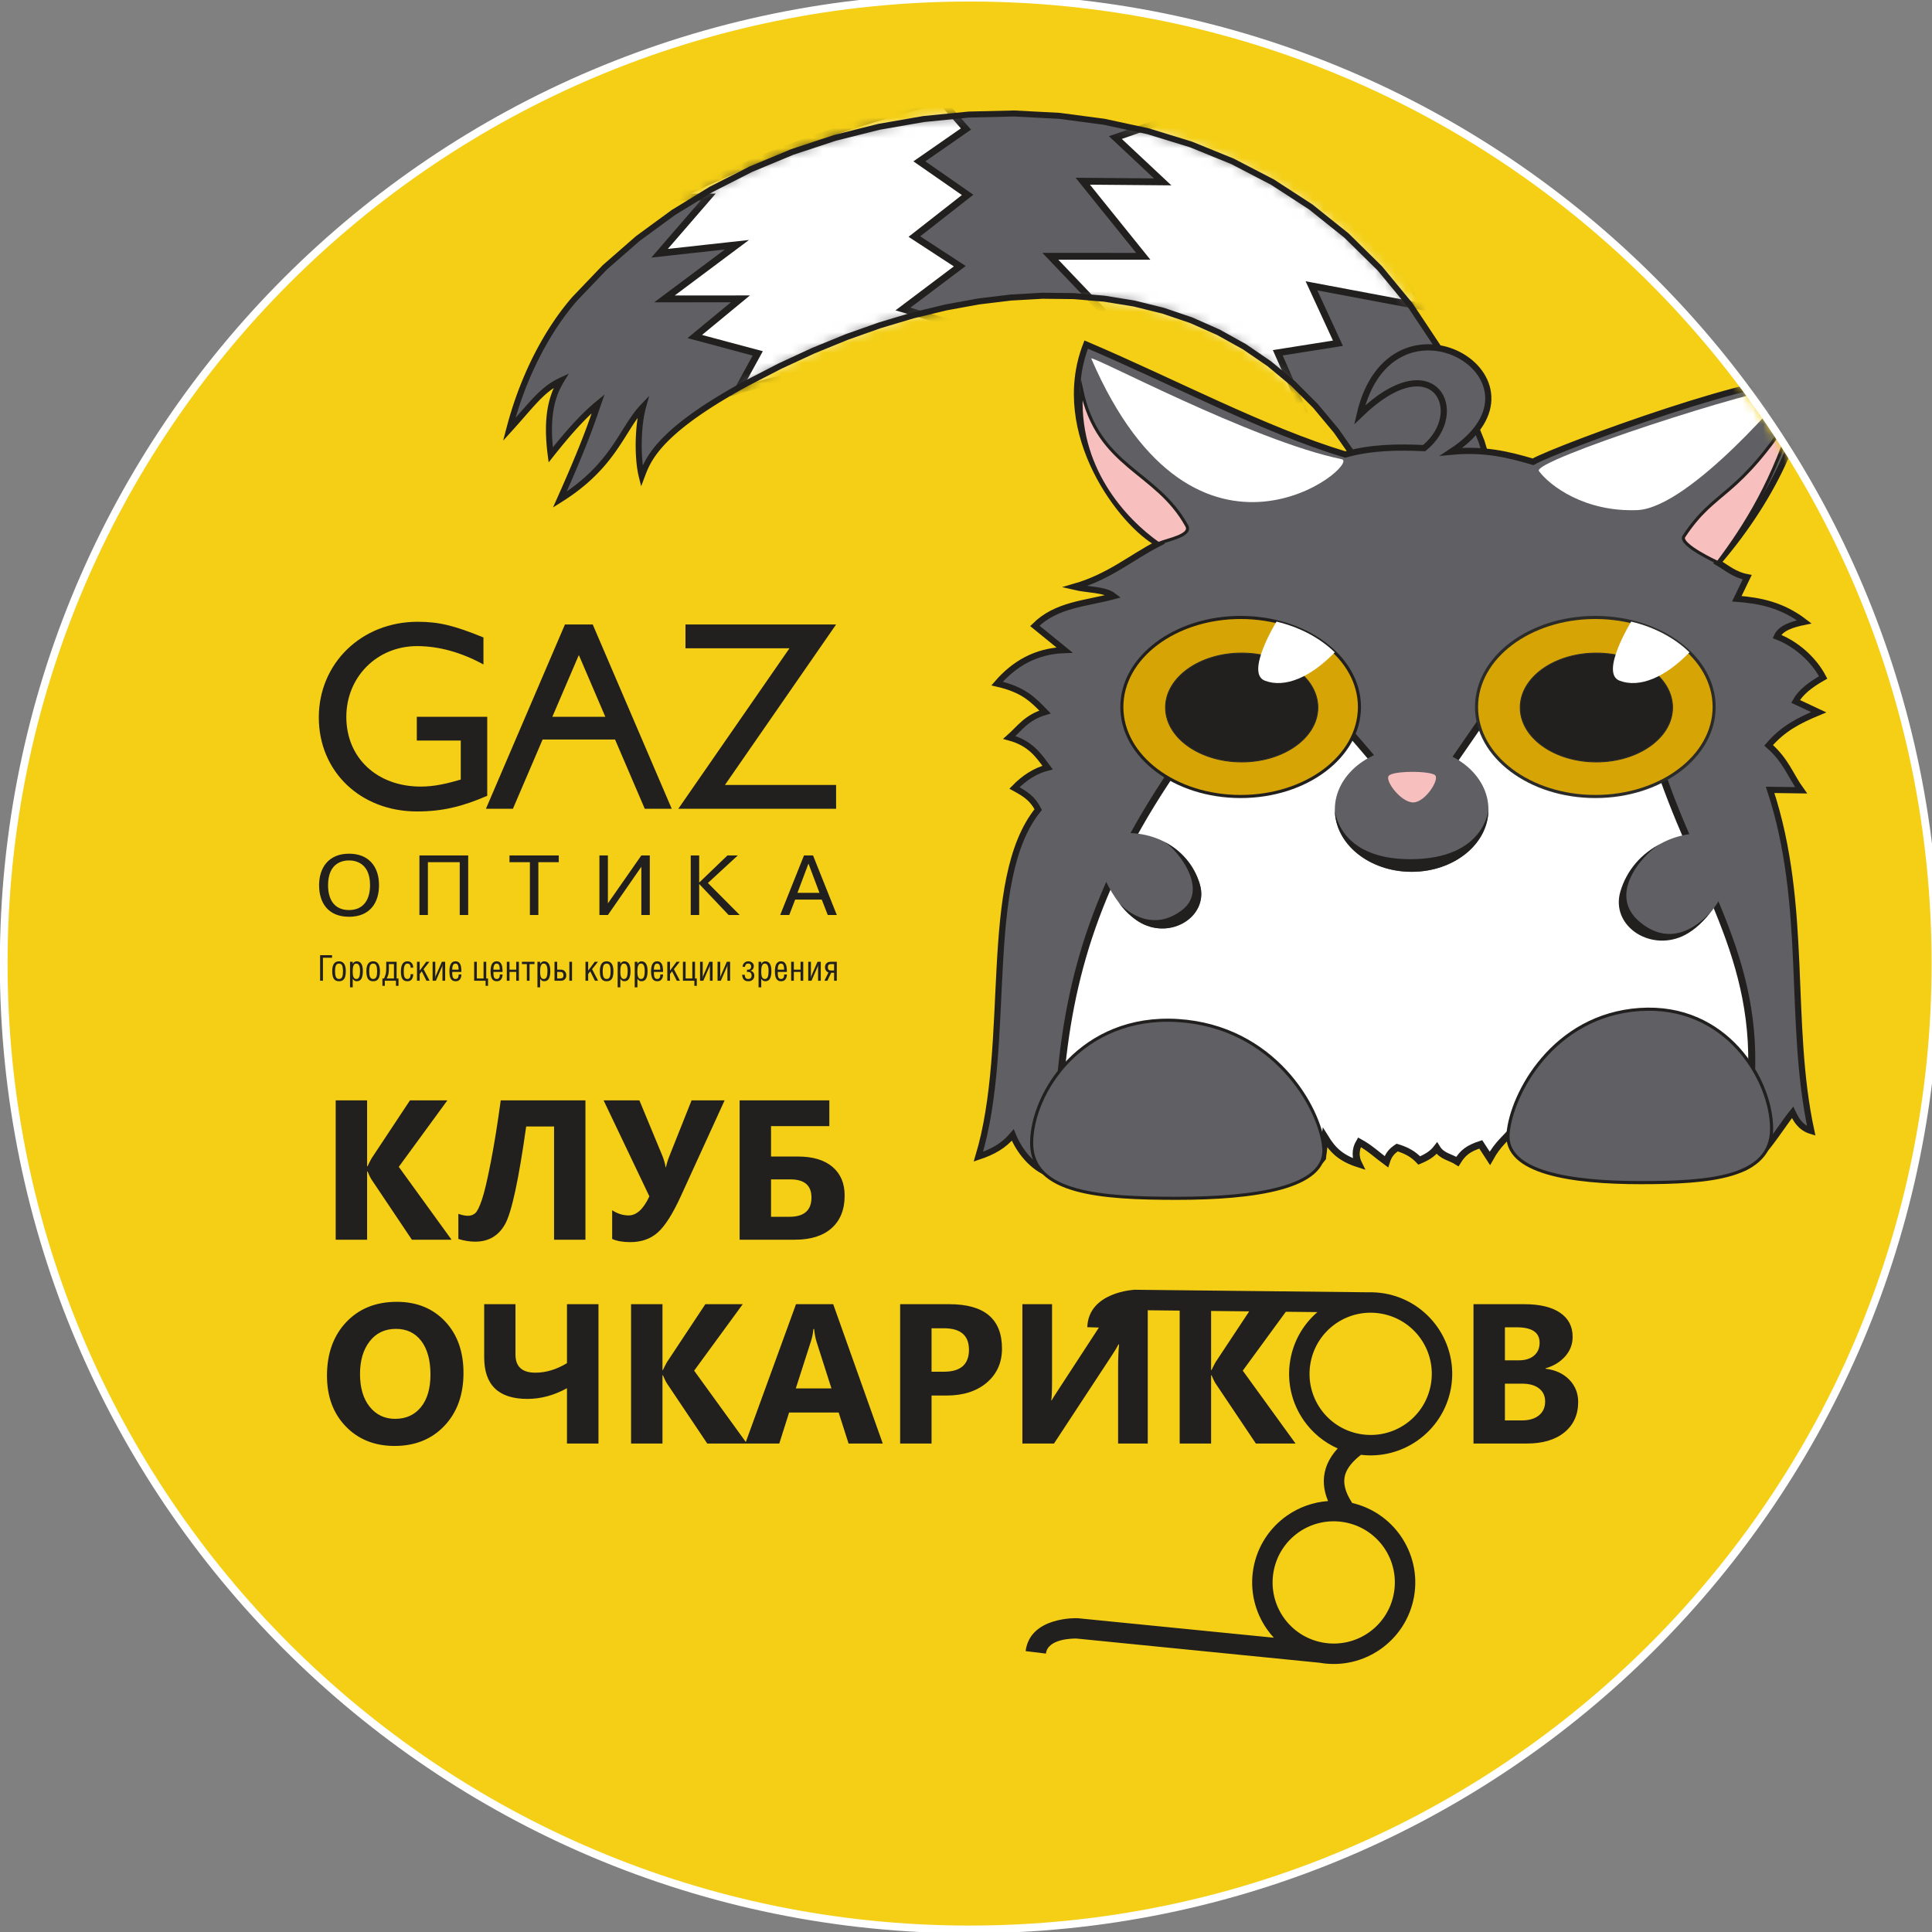 <?xml version="1.0" encoding="UTF-8"?> <svg xmlns="http://www.w3.org/2000/svg" width="189" height="189" viewBox="0 0 189 189" fill="none"><rect x="0" y="0" width="189" height="189" fill="#808080" stroke="none"/><g clip-path="url(#clip0_256_100)"><path d="M94.85 188.748C147.035 188.748 189.339 146.444 189.339 94.26C189.339 42.075 147.035 -0.228 94.85 -0.228C42.666 -0.228 0.362 42.075 0.362 94.26C0.362 146.444 42.666 188.748 94.85 188.748Z" fill="#F68CB4"></path><path fill-rule="evenodd" clip-rule="evenodd" d="M94.85 -0.228C147.035 -0.228 189.339 42.075 189.339 94.26C189.339 146.445 147.035 188.748 94.85 188.748C42.666 188.748 0.362 146.445 0.362 94.26C0.362 42.075 42.666 -0.228 94.85 -0.228Z" fill="#F4CF16"></path><mask id="mask0_256_100" style="mask-type:luminance" maskUnits="userSpaceOnUse" x="0" y="-1" width="190" height="190"><path d="M94.85 -0.228C147.035 -0.228 189.339 42.075 189.339 94.26C189.339 146.445 147.035 188.748 94.85 188.748C42.666 188.748 0.362 146.445 0.362 94.26C0.362 42.075 42.666 -0.228 94.85 -0.228Z" fill="white"></path></mask><g mask="url(#mask0_256_100)"><path fill-rule="evenodd" clip-rule="evenodd" d="M144.007 98.389C168.788 4.552 86.014 -4.99 56.225 29.231C55.37 30.213 51.79 34.396 49.811 42.017C52.077 39.519 53.024 38.083 54.892 37.224C53.871 38.894 53.429 41.071 53.875 44.501C56 41.813 57.351 40.445 58.515 39.491C57.984 41.004 57.352 43.087 54.764 48.874C60.126 45.529 60.824 41.956 62.912 39.779C62.388 41.654 62.336 44.797 62.78 46.578C63.377 44.993 64.334 42.221 73.067 37.481C107.552 18.762 145.604 27.791 141.407 94.242L144.007 98.389Z" fill="#5F5F64"></path><mask id="mask1_256_100" style="mask-type:luminance" maskUnits="userSpaceOnUse" x="49" y="11" width="100" height="88"><path d="M144.007 98.389C168.788 4.552 86.014 -4.99 56.225 29.231C55.37 30.213 51.79 34.396 49.811 42.017C52.077 39.519 53.024 38.083 54.892 37.224C53.871 38.894 53.429 41.071 53.875 44.501C56 41.813 57.351 40.445 58.515 39.491C57.984 41.004 57.352 43.087 54.764 48.874C60.126 45.529 60.824 41.956 62.912 39.779C62.388 41.654 62.336 44.797 62.78 46.578C63.377 44.993 64.334 42.221 73.067 37.481C107.552 18.762 145.604 27.791 141.407 94.242L144.007 98.389Z" fill="white"></path></mask><g mask="url(#mask1_256_100)"><path fill-rule="evenodd" clip-rule="evenodd" d="M66.098 19.282C74.243 15.268 82.935 12.083 92.039 9.813L94.495 12.619L89.939 15.784L94.659 19.065L89.451 23.142L93.891 26.041L88.33 30.23L94.463 32.044L91.247 34.834C84.563 35.298 78.167 36.432 72.123 38.226L74.126 34.571L67.966 32.921L72.434 29.235L65 29.241L72.09 23.942L64.524 24.774L69.281 19.273L66.098 19.282Z" fill="white" stroke="#22201E" stroke-width="0.667" stroke-miterlimit="22.926"></path><path fill-rule="evenodd" clip-rule="evenodd" d="M139.466 30.063C133.608 21.624 138.365 17.672 114.399 11.613L109.113 13.46L113.74 17.793L105.924 17.727L111.841 25.073L102.752 25.071L109.524 32.179C107.815 31.772 106.477 33.716 102.959 34.85C113.489 38.804 115.775 41.024 124.9 48.254C127.162 47.582 126.654 47.336 126.654 47.336L122.098 42.6L127.646 40.515L124.999 34.511L130.885 33.578L128.297 27.962L139.466 30.063Z" fill="white" stroke="#22201E" stroke-width="0.667" stroke-miterlimit="22.926"></path></g><mask id="mask2_256_100" style="mask-type:luminance" maskUnits="userSpaceOnUse" x="0" y="-1" width="190" height="190"><path d="M94.85 -0.228C147.035 -0.228 189.339 42.075 189.339 94.26C189.339 146.445 147.035 188.748 94.85 188.748C42.666 188.748 0.362 146.445 0.362 94.26C0.362 42.075 42.666 -0.228 94.85 -0.228Z" fill="white"></path></mask><g mask="url(#mask2_256_100)"><path d="M56.447 29.425L56.003 29.038L58.965 25.939L62.208 23.107L65.704 20.549L69.422 18.271L73.334 16.282L77.409 14.589L81.618 13.197L85.932 12.116L90.322 11.352L94.758 10.913L99.211 10.806L103.651 11.039L108.051 11.619L112.379 12.554L116.606 13.853L120.704 15.521L124.641 17.567L128.388 19.999L131.916 22.823L135.194 26.048L138.193 29.68L140.882 33.726L143.232 38.192L145.213 43.086L146.796 48.415L147.952 54.184L148.652 60.402L148.867 67.074L148.567 74.209L147.724 81.815L146.309 89.897L144.292 98.464L143.722 98.314L145.732 89.778L147.141 81.731L147.979 74.164L148.277 67.071L148.064 60.443L147.37 54.274L146.224 48.556L144.657 43.28L142.697 38.44L140.375 34.026L137.719 30.03L134.76 26.446L131.525 23.264L128.043 20.477L124.344 18.077L120.456 16.056L116.408 14.408L112.23 13.125L107.95 12.2L103.598 11.626L99.203 11.396L94.794 11.501L90.401 11.937L86.054 12.693L81.782 13.764L77.614 15.141L73.581 16.818L69.71 18.786L66.032 21.039L62.576 23.568L59.372 26.366L56.447 29.425ZM49.592 41.819L50.029 42.215L49.525 41.943L49.717 41.233L49.917 40.544L50.125 39.874L50.34 39.225L50.562 38.595L50.789 37.986L51.021 37.397L51.257 36.827L51.495 36.278L51.736 35.748L51.978 35.238L52.222 34.748L52.465 34.278L52.707 33.828L52.948 33.397L53.186 32.985L53.42 32.593L53.651 32.221L53.877 31.868L54.097 31.535L54.31 31.221L54.517 30.926L54.715 30.651L54.905 30.395L55.084 30.158L55.254 29.941L55.411 29.742L55.557 29.563L55.69 29.403L55.809 29.262L55.914 29.14L56.003 29.038L56.447 29.425L56.36 29.525L56.258 29.644L56.142 29.782L56.013 29.937L55.871 30.112L55.717 30.305L55.552 30.517L55.376 30.749L55.191 30.998L54.998 31.268L54.796 31.556L54.587 31.863L54.371 32.189L54.15 32.535L53.924 32.9L53.694 33.284L53.46 33.688L53.224 34.11L52.986 34.553L52.748 35.015L52.509 35.496L52.271 35.997L52.034 36.517L51.799 37.057L51.567 37.617L51.339 38.197L51.116 38.796L50.898 39.415L50.687 40.054L50.482 40.713L50.284 41.392L50.096 42.091L49.592 41.819ZM50.029 42.215L49.224 43.102L49.525 41.943L50.029 42.215ZM55.143 37.378L54.641 37.07L55.015 37.492L54.85 37.571L54.69 37.652L54.534 37.738L54.383 37.827L54.235 37.919L54.09 38.015L53.947 38.115L53.807 38.218L53.669 38.327L53.531 38.439L53.395 38.556L53.259 38.678L53.124 38.804L52.988 38.934L52.85 39.07L52.712 39.211L52.573 39.357L52.431 39.508L52.287 39.665L52.141 39.827L51.991 39.994L51.838 40.167L51.681 40.345L51.52 40.53L51.354 40.719L51.183 40.915L51.007 41.117L50.824 41.325L50.636 41.538L50.441 41.757L50.238 41.983L50.029 42.215L49.592 41.819L49.8 41.59L50.001 41.365L50.194 41.147L50.382 40.934L50.563 40.728L50.739 40.527L50.91 40.332L51.076 40.141L51.238 39.957L51.396 39.777L51.551 39.602L51.703 39.432L51.852 39.267L51.999 39.107L52.145 38.952L52.289 38.801L52.432 38.655L52.576 38.513L52.718 38.375L52.863 38.242L53.007 38.112L53.153 37.987L53.301 37.867L53.45 37.75L53.603 37.636L53.758 37.528L53.916 37.423L54.078 37.322L54.244 37.225L54.414 37.132L54.589 37.042L54.769 36.956L55.143 37.378ZM54.769 36.956L55.649 36.551L55.143 37.378L54.769 36.956ZM53.644 44.318L54.106 44.684L53.583 44.539L53.543 44.217L53.508 43.903L53.479 43.594L53.455 43.294L53.435 42.999L53.422 42.711L53.412 42.429L53.408 42.154V41.885L53.413 41.621L53.423 41.364L53.437 41.111L53.457 40.865L53.481 40.624L53.509 40.388L53.542 40.157L53.579 39.932L53.621 39.711L53.668 39.495L53.718 39.284L53.773 39.077L53.832 38.875L53.895 38.677L53.962 38.483L54.033 38.293L54.109 38.107L54.188 37.925L54.271 37.748L54.358 37.573L54.449 37.402L54.543 37.235L54.641 37.07L55.143 37.378L55.053 37.529L54.967 37.684L54.883 37.843L54.803 38.003L54.726 38.168L54.652 38.336L54.583 38.507L54.517 38.683L54.454 38.863L54.396 39.047L54.341 39.235L54.29 39.428L54.243 39.625L54.199 39.828L54.16 40.035L54.125 40.247L54.093 40.465L54.067 40.688L54.044 40.917L54.025 41.151L54.012 41.392L54.002 41.638L53.997 41.891V42.15L54.001 42.415L54.01 42.686L54.024 42.965L54.043 43.251L54.066 43.543L54.095 43.842L54.129 44.149L54.167 44.463L53.644 44.318ZM54.106 44.684L53.673 45.232L53.583 44.539L54.106 44.684ZM58.793 39.588L58.237 39.393L58.702 39.719L58.594 39.808L58.485 39.9L58.375 39.994L58.263 40.091L58.15 40.191L58.035 40.295L57.918 40.402L57.8 40.513L57.679 40.627L57.557 40.745L57.432 40.868L57.305 40.995L57.175 41.126L57.043 41.261L56.908 41.402L56.77 41.547L56.63 41.698L56.487 41.854L56.34 42.015L56.19 42.182L56.037 42.355L55.88 42.534L55.721 42.718L55.557 42.909L55.39 43.107L55.219 43.311L55.044 43.522L54.865 43.74L54.682 43.965L54.494 44.197L54.302 44.436L54.106 44.684L53.644 44.318L53.841 44.069L54.035 43.827L54.224 43.593L54.408 43.366L54.589 43.146L54.766 42.933L54.939 42.727L55.108 42.527L55.274 42.334L55.436 42.147L55.595 41.965L55.75 41.79L55.902 41.62L56.051 41.456L56.198 41.297L56.341 41.144L56.481 40.995L56.619 40.852L56.754 40.713L56.887 40.579L57.017 40.449L57.145 40.323L57.272 40.201L57.396 40.083L57.518 39.969L57.639 39.859L57.757 39.752L57.874 39.648L57.989 39.548L58.104 39.45L58.216 39.355L58.328 39.263L58.793 39.588ZM58.328 39.263L59.141 38.596L58.793 39.588L58.328 39.263ZM54.608 48.624L54.92 49.124L54.495 48.754L54.731 48.222L54.957 47.713L55.171 47.223L55.376 46.754L55.57 46.304L55.754 45.873L55.929 45.461L56.095 45.066L56.252 44.688L56.401 44.326L56.541 43.981L56.675 43.651L56.8 43.336L56.918 43.036L57.03 42.749L57.136 42.474L57.235 42.213L57.328 41.963L57.417 41.725L57.5 41.498L57.579 41.281L57.653 41.074L57.724 40.874L57.791 40.684L57.854 40.502L57.915 40.327L57.972 40.158L58.028 39.995L58.082 39.838L58.135 39.686L58.186 39.538L58.237 39.393L58.793 39.588L58.743 39.731L58.692 39.878L58.64 40.03L58.586 40.187L58.53 40.349L58.472 40.519L58.411 40.695L58.347 40.879L58.279 41.071L58.209 41.271L58.134 41.481L58.054 41.7L57.97 41.929L57.881 42.17L57.786 42.422L57.686 42.685L57.58 42.961L57.467 43.251L57.348 43.553L57.222 43.87L57.088 44.203L56.947 44.55L56.797 44.913L56.639 45.293L56.473 45.69L56.297 46.105L56.112 46.537L55.917 46.989L55.712 47.459L55.496 47.95L55.27 48.461L55.033 48.994L54.608 48.624ZM54.92 49.124L54.101 49.635L54.495 48.754L54.92 49.124ZM63.195 39.858L62.628 39.699L63.124 39.983L62.94 40.183L62.762 40.391L62.589 40.608L62.42 40.832L62.253 41.065L62.089 41.305L61.925 41.553L61.76 41.807L61.595 42.068L61.427 42.336L61.255 42.61L61.079 42.89L60.897 43.174L60.709 43.464L60.513 43.759L60.307 44.057L60.092 44.36L59.866 44.666L59.627 44.976L59.375 45.288L59.109 45.603L58.827 45.92L58.528 46.238L58.212 46.558L57.878 46.879L57.523 47.2L57.147 47.522L56.75 47.843L56.33 48.165L55.885 48.486L55.416 48.806L54.92 49.124L54.608 48.624L55.091 48.314L55.547 48.003L55.978 47.692L56.386 47.38L56.77 47.069L57.133 46.758L57.475 46.447L57.799 46.138L58.104 45.829L58.392 45.522L58.663 45.216L58.921 44.912L59.164 44.611L59.395 44.311L59.615 44.014L59.824 43.72L60.024 43.428L60.217 43.14L60.402 42.855L60.581 42.574L60.756 42.296L60.927 42.023L61.096 41.754L61.264 41.489L61.431 41.23L61.6 40.975L61.77 40.727L61.944 40.483L62.123 40.245L62.308 40.015L62.5 39.791L62.699 39.575L63.195 39.858ZM62.699 39.575L63.511 38.727L63.195 39.858L62.699 39.575ZM62.504 46.474L63.056 46.682L62.494 46.65L62.452 46.471L62.413 46.286L62.378 46.094L62.345 45.897L62.316 45.693L62.289 45.485L62.266 45.271L62.246 45.053L62.229 44.832L62.214 44.607L62.202 44.378L62.194 44.148L62.188 43.915L62.185 43.68V43.445L62.188 43.208L62.194 42.972L62.203 42.735L62.214 42.499L62.229 42.264L62.246 42.032L62.266 41.8L62.289 41.572L62.315 41.346L62.344 41.124L62.376 40.905L62.41 40.691L62.448 40.482L62.488 40.277L62.532 40.079L62.578 39.886L62.628 39.699L63.195 39.858L63.15 40.03L63.106 40.21L63.066 40.397L63.027 40.591L62.992 40.79L62.958 40.995L62.928 41.204L62.901 41.417L62.875 41.635L62.853 41.856L62.834 42.079L62.817 42.305L62.803 42.532L62.792 42.76L62.784 42.99L62.778 43.22L62.775 43.448V43.677L62.778 43.904L62.783 44.13L62.791 44.353L62.803 44.573L62.817 44.79L62.833 45.003L62.853 45.212L62.875 45.416L62.9 45.614L62.928 45.807L62.958 45.993L62.992 46.172L63.028 46.343L63.066 46.507L62.504 46.474ZM63.056 46.682L62.723 47.567L62.494 46.65L63.056 46.682ZM72.926 37.222L73.207 37.74L72.414 38.177L71.666 38.602L70.96 39.016L70.296 39.419L69.673 39.81L69.089 40.19L68.541 40.56L68.031 40.919L67.555 41.267L67.113 41.604L66.703 41.932L66.323 42.248L65.973 42.555L65.652 42.852L65.356 43.138L65.086 43.415L64.84 43.683L64.617 43.94L64.414 44.189L64.232 44.428L64.067 44.658L63.92 44.88L63.787 45.093L63.669 45.298L63.563 45.495L63.468 45.685L63.383 45.866L63.306 46.042L63.237 46.211L63.173 46.373L63.113 46.53L63.056 46.682L62.504 46.474L62.562 46.322L62.623 46.16L62.69 45.99L62.764 45.811L62.846 45.624L62.937 45.428L63.04 45.224L63.154 45.011L63.281 44.79L63.424 44.561L63.582 44.323L63.758 44.078L63.952 43.824L64.166 43.561L64.401 43.289L64.658 43.01L64.94 42.721L65.247 42.423L65.579 42.116L65.94 41.8L66.33 41.475L66.75 41.139L67.202 40.794L67.688 40.439L68.207 40.075L68.763 39.699L69.356 39.313L69.987 38.917L70.659 38.51L71.371 38.092L72.126 37.662L72.926 37.222ZM141.656 94.086L141.157 94.399L141.113 94.224L141.383 88.172L141.415 82.453L141.216 77.06L140.797 71.988L140.164 67.232L139.326 62.787L138.292 58.646L137.071 54.805L135.671 51.258L134.102 48L132.37 45.023L130.486 42.324L128.458 39.895L126.293 37.731L124 35.825L121.587 34.173L119.062 32.769L116.433 31.605L113.707 30.678L110.892 29.982L107.997 29.511L105.029 29.261L101.997 29.227L98.91 29.402L95.774 29.782L92.6 30.362L89.395 31.137L86.168 32.1L82.927 33.248L79.681 34.574L76.438 36.073L73.207 37.74L72.926 37.222L76.179 35.543L79.446 34.033L82.717 32.697L85.985 31.54L89.241 30.567L92.478 29.785L95.686 29.199L98.857 28.814L101.984 28.637L105.057 28.673L108.069 28.926L111.01 29.404L113.872 30.113L116.647 31.056L119.325 32.241L121.898 33.672L124.356 35.355L126.691 37.295L128.893 39.497L130.955 41.966L132.868 44.706L134.622 47.724L136.212 51.022L137.626 54.608L138.859 58.486L139.902 62.661L140.746 67.139L141.382 71.925L141.805 77.025L142.005 82.444L141.972 88.187L141.701 94.261L141.656 94.086ZM141.157 94.399L141.107 94.318L141.113 94.224L141.157 94.399ZM143.722 98.314L144.292 98.464L143.757 98.545L143.729 98.499L143.646 98.367L143.518 98.163L143.351 97.898L143.154 97.584L142.935 97.233L142.7 96.859L142.457 96.472L142.215 96.086L141.98 95.711L141.76 95.36L141.563 95.046L141.397 94.781L141.269 94.577L141.186 94.445L141.157 94.399L141.656 94.086L141.685 94.132L141.768 94.264L141.896 94.468L142.063 94.733L142.26 95.047L142.479 95.398L142.714 95.772L142.957 96.159L143.199 96.546L143.434 96.92L143.654 97.271L143.851 97.585L144.017 97.85L144.145 98.055L144.228 98.186L144.257 98.233L143.722 98.314ZM144.292 98.464L144.119 99.121L143.757 98.545L144.292 98.464Z" fill="#22201E"></path><path fill-rule="evenodd" clip-rule="evenodd" d="M106.256 33.707C102.88 42.396 109.839 51.334 113.312 53.173C110.572 54.585 108.539 56.411 105.094 57.407C106.381 57.712 108.082 57.642 108.954 58.32C106.129 59.072 103.351 59.136 101.234 61.226C102.202 62.014 103.171 62.803 104.139 63.592C101.316 63.689 99.2 64.948 97.54 66.871C100.141 67.466 101.04 68.434 102.23 69.652C100.404 70.191 99.715 71.29 98.743 72.142C100.819 72.71 101.586 73.878 102.479 75.089C101.285 75.39 100.186 76.106 99.241 77.082C100.348 77.683 101.019 78.14 101.565 79.198C95.962 86.075 99.076 101.999 95.713 113.151C97.145 112.673 98.183 112.092 99.076 111.034C99.67 112.515 100.929 114.202 102.728 114.853C109.078 118.187 126.179 117.537 129.375 113.275C129.458 112.611 129.541 111.947 129.624 111.283C130.385 112.514 131.146 113.289 132.903 113.856C132.609 113.265 132.543 112.487 132.986 111.74C134.051 112.324 134.743 113.013 135.622 113.649C135.85 112.926 136.172 112.598 136.68 112.259C137.628 112.546 138.265 112.916 138.839 113.524C139.693 113.165 140.174 112.826 140.561 112.321C141.056 113.13 141.903 113.192 142.574 113.628C143.107 112.767 143.619 112.352 144.857 111.947C145.154 112.404 145.452 112.86 145.749 113.317C146.569 111.834 147.327 111.367 148.115 110.392C148.173 117.391 168.631 115.066 170.176 114.376C172.03 114.031 174.092 110.364 175.364 108.815C175.693 109.527 176.136 110.323 177.19 110.641C174.894 100.015 176.914 88.643 173.164 77.27C174.174 77.284 175.185 77.298 176.195 77.312C175.136 75.845 174.742 74.42 173.019 72.912C174.444 71.252 176.015 70.463 177.917 69.675C177.163 69.322 176.409 68.969 175.655 68.616C176.139 67.731 177.08 66.991 178.353 66.271C177.405 64.459 175.648 62.958 173.829 62.267C174.203 61.415 175.386 61.063 176.506 60.834C174.348 59.188 172.19 58.745 169.907 58.572C170.246 57.87 170.585 57.168 170.924 56.466C169.707 56.238 168.979 55.586 168.05 55.034C173.978 48.144 176.835 40.756 176.247 37.477C174.213 35.81 152.34 43.814 149.974 45.177C147.477 44.433 145.146 43.897 141.984 44.191C152.829 37.092 136.085 27.24 133.009 40.58C140.28 33.519 143.655 40.332 139.318 43.838C136.745 43.714 134.13 43.755 131.598 44.461C123.69 42.08 114.703 37.292 106.256 33.707Z" fill="#5F5F64" stroke="#22201E" stroke-width="0.606" stroke-miterlimit="22.926"></path><path fill-rule="evenodd" clip-rule="evenodd" d="M127.384 114.8C128.259 114.357 128.944 113.85 129.375 113.275C129.458 112.611 129.541 111.947 129.624 111.283C130.385 112.514 131.146 113.289 132.903 113.856C132.609 113.265 132.543 112.487 132.986 111.74C134.051 112.324 134.743 113.013 135.622 113.649C135.85 112.926 136.172 112.598 136.68 112.259C137.628 112.546 138.265 112.916 138.839 113.524C139.693 113.165 140.174 112.826 140.561 112.321C141.056 113.13 141.903 113.192 142.574 113.628C143.107 112.767 143.619 112.352 144.857 111.947C145.154 112.404 145.452 112.86 145.749 113.317C146.569 111.833 147.327 111.367 148.115 110.392C148.132 112.416 149.857 113.66 152.336 114.389L171.258 106.475C172.31 93.526 165.807 86.138 161.961 73.852C156.703 72.136 151.446 70.42 146.188 68.705C144.584 71.029 142.979 73.354 141.374 75.678C139.526 75.761 137.679 75.843 135.832 75.925C134.193 74.293 132.865 72.433 131.226 70.801C126.079 71.908 120.621 73.243 115.474 74.35C107.311 85.999 104.544 95.573 103.686 106.309L127.384 114.8Z" fill="white" stroke="#22201E" stroke-width="0.687" stroke-miterlimit="22.926"></path><path fill-rule="evenodd" clip-rule="evenodd" d="M105.804 38.112C107.437 45.804 113.091 45.995 116.097 51.437C116.626 52.394 114.235 52.785 113.312 53.173C109.993 50.837 105.221 45.678 105.804 38.112Z" fill="#F7BFBE" stroke="#22201E" stroke-width="0.303" stroke-miterlimit="22.926"></path><path fill-rule="evenodd" clip-rule="evenodd" d="M106.757 35.083C106.537 34.572 122.507 43.136 131.247 44.919C133.28 45.334 117.016 58.85 106.757 35.083Z" fill="white"></path><path fill-rule="evenodd" clip-rule="evenodd" d="M150.546 46.082C149.797 45.069 172.039 37.875 175.045 37.843C175.252 37.841 165.322 49.693 160.175 49.901C155.028 50.108 151.6 47.509 150.546 46.082Z" fill="white"></path><path fill-rule="evenodd" clip-rule="evenodd" d="M164.729 52.473C164.202 53.273 168.05 55.034 168.05 55.034C170.72 51.493 173.634 46.884 175.616 40.022C169.902 48.96 167.855 47.733 164.729 52.473Z" fill="#F7BFBE" stroke="#22201E" stroke-width="0.303" stroke-miterlimit="22.926"></path><path d="M138.095 85.286C142.244 85.286 145.607 82.557 145.607 79.19C145.607 75.824 142.244 73.095 138.095 73.095C133.946 73.095 130.582 75.824 130.582 79.19C130.582 82.557 133.946 85.286 138.095 85.286Z" fill="#5F5F64"></path><path fill-rule="evenodd" clip-rule="evenodd" d="M135.832 75.925C135.525 76.479 137.102 78.52 138.26 78.499C139.417 78.478 140.832 76.29 140.397 75.843C139.963 75.394 136.139 75.372 135.832 75.925Z" fill="#F7BFBE"></path><path fill-rule="evenodd" clip-rule="evenodd" d="M121.367 60.403C127.786 60.403 132.989 64.324 132.989 69.16C132.989 73.997 127.786 77.918 121.367 77.918C114.949 77.918 109.745 73.997 109.745 69.16C109.745 64.324 114.949 60.403 121.367 60.403Z" fill="#D7A405"></path><path d="M133.139 69.16H132.839L132.824 68.72L132.78 68.285L132.708 67.857L132.608 67.435L132.481 67.021L132.328 66.615L132.149 66.216L131.945 65.826L131.717 65.446L131.465 65.075L131.19 64.715L130.893 64.366L130.574 64.028L130.234 63.702L129.875 63.389L129.495 63.09L129.097 62.803L128.681 62.532L128.247 62.275L127.797 62.034L127.331 61.809L126.851 61.601L126.355 61.409L125.846 61.236L125.323 61.081L124.789 60.944L124.243 60.827L123.687 60.731L123.12 60.655L122.544 60.599L121.959 60.566L121.367 60.555V60.251L121.971 60.263L122.567 60.297L123.154 60.353L123.732 60.431L124.3 60.529L124.857 60.649L125.403 60.788L125.936 60.946L126.456 61.124L126.963 61.319L127.455 61.533L127.933 61.763L128.394 62.01L128.838 62.273L129.266 62.552L129.675 62.846L130.065 63.155L130.436 63.477L130.786 63.813L131.116 64.162L131.423 64.523L131.708 64.897L131.969 65.281L132.206 65.677L132.419 66.082L132.605 66.498L132.765 66.922L132.897 67.355L133.002 67.796L133.078 68.245L133.124 68.7L133.139 69.16ZM121.367 78.07V77.766L121.959 77.755L122.544 77.722L123.12 77.667L123.687 77.59L124.243 77.493L124.789 77.377L125.323 77.241L125.846 77.085L126.355 76.912L126.851 76.721L127.331 76.512L127.797 76.287L128.247 76.046L128.681 75.789L129.097 75.518L129.495 75.231L129.875 74.932L130.234 74.618L130.574 74.293L130.893 73.955L131.19 73.605L131.465 73.246L131.717 72.875L131.945 72.494L132.149 72.105L132.328 71.706L132.481 71.3L132.608 70.885L132.708 70.464L132.78 70.035L132.824 69.601L132.839 69.16H133.139L133.124 69.621L133.078 70.076L133.002 70.524L132.897 70.966L132.765 71.399L132.605 71.823L132.419 72.238L132.206 72.644L131.969 73.04L131.708 73.424L131.423 73.797L131.116 74.158L130.786 74.508L130.436 74.844L130.065 75.166L129.675 75.475L129.266 75.769L128.838 76.047L128.394 76.311L127.933 76.558L127.455 76.789L126.963 77.002L126.456 77.198L125.936 77.375L125.403 77.533L124.857 77.672L124.3 77.791L123.732 77.89L123.154 77.968L122.567 78.024L121.971 78.059L121.367 78.07ZM109.595 69.16H109.896L109.911 69.601L109.955 70.035L110.026 70.464L110.126 70.885L110.253 71.3L110.407 71.706L110.586 72.105L110.789 72.494L111.018 72.875L111.269 73.246L111.545 73.605L111.842 73.955L112.161 74.293L112.5 74.618L112.86 74.932L113.239 75.231L113.637 75.518L114.053 75.789L114.487 76.046L114.937 76.287L115.403 76.512L115.884 76.721L116.379 76.912L116.889 77.085L117.411 77.241L117.945 77.377L118.491 77.493L119.048 77.59L119.614 77.667L120.19 77.722L120.775 77.755L121.367 77.766V78.07L120.764 78.059L120.168 78.024L119.58 77.968L119.002 77.89L118.434 77.791L117.877 77.672L117.332 77.533L116.798 77.375L116.278 77.198L115.771 77.002L115.279 76.789L114.802 76.558L114.34 76.311L113.896 76.047L113.469 75.769L113.059 75.475L112.669 75.166L112.299 74.844L111.948 74.508L111.619 74.158L111.312 73.797L111.027 73.424L110.765 73.04L110.528 72.644L110.316 72.238L110.129 71.823L109.969 71.399L109.837 70.966L109.732 70.524L109.657 70.076L109.611 69.621L109.595 69.16ZM121.367 60.251V60.555L120.775 60.566L120.19 60.599L119.614 60.655L119.048 60.731L118.491 60.827L117.945 60.944L117.411 61.081L116.889 61.236L116.379 61.409L115.884 61.601L115.403 61.809L114.937 62.034L114.487 62.275L114.053 62.532L113.637 62.803L113.239 63.09L112.86 63.389L112.5 63.702L112.161 64.028L111.842 64.366L111.545 64.715L111.269 65.075L111.018 65.446L110.789 65.826L110.586 66.216L110.407 66.615L110.253 67.021L110.126 67.435L110.026 67.857L109.955 68.285L109.911 68.72L109.896 69.16H109.595L109.611 68.7L109.657 68.245L109.732 67.796L109.837 67.355L109.969 66.922L110.129 66.498L110.316 66.082L110.528 65.677L110.765 65.281L111.027 64.897L111.312 64.523L111.619 64.162L111.948 63.813L112.299 63.477L112.669 63.155L113.059 62.846L113.469 62.552L113.896 62.273L114.34 62.01L114.802 61.763L115.279 61.533L115.771 61.319L116.278 61.124L116.798 60.946L117.332 60.788L117.877 60.649L118.434 60.529L119.002 60.431L119.58 60.353L120.168 60.297L120.764 60.263L121.367 60.251Z" fill="#22201E"></path><path d="M121.47 74.538C125.585 74.538 128.921 72.154 128.921 69.214C128.921 66.273 125.585 63.889 121.47 63.889C117.355 63.889 114.019 66.273 114.019 69.214C114.019 72.154 117.355 74.538 121.47 74.538Z" fill="#22201E" stroke="#2B2B2A" stroke-width="0.087" stroke-miterlimit="22.926"></path><path fill-rule="evenodd" clip-rule="evenodd" d="M124.875 60.809C124.866 60.825 121.785 65.841 123.733 66.587C125.683 67.334 128.2 66.273 130.573 63.816C129.141 62.417 127.161 61.354 124.875 60.809Z" fill="white"></path><path fill-rule="evenodd" clip-rule="evenodd" d="M156.066 60.403C162.484 60.403 167.688 64.324 167.688 69.16C167.688 73.997 162.484 77.918 156.066 77.918C149.647 77.918 144.444 73.997 144.444 69.16C144.444 64.324 149.647 60.403 156.066 60.403Z" fill="#D7A405"></path><path d="M167.838 69.16H167.538L167.522 68.72L167.479 68.285L167.407 67.857L167.307 67.435L167.18 67.021L167.027 66.615L166.847 66.216L166.644 65.826L166.415 65.446L166.164 65.075L165.889 64.715L165.591 64.366L165.272 64.028L164.933 63.702L164.573 63.389L164.194 63.09L163.796 62.803L163.38 62.532L162.946 62.275L162.496 62.034L162.03 61.809L161.549 61.601L161.054 61.409L160.544 61.236L160.022 61.081L159.488 60.944L158.942 60.827L158.385 60.731L157.819 60.655L157.243 60.599L156.658 60.566L156.066 60.555V60.251L156.669 60.263L157.266 60.297L157.853 60.353L158.431 60.431L158.999 60.529L159.556 60.649L160.101 60.788L160.635 60.946L161.155 61.124L161.662 61.319L162.154 61.533L162.631 61.763L163.093 62.01L163.537 62.273L163.964 62.552L164.374 62.846L164.764 63.155L165.134 63.477L165.485 63.813L165.814 64.162L166.121 64.523L166.406 64.897L166.668 65.281L166.905 65.677L167.117 66.082L167.304 66.498L167.464 66.922L167.596 67.355L167.701 67.796L167.776 68.245L167.822 68.7L167.838 69.16ZM156.066 78.07V77.766L156.658 77.755L157.243 77.722L157.819 77.667L158.385 77.59L158.942 77.493L159.488 77.377L160.022 77.241L160.544 77.085L161.054 76.912L161.549 76.721L162.03 76.512L162.496 76.287L162.946 76.046L163.38 75.789L163.796 75.518L164.194 75.231L164.573 74.932L164.933 74.618L165.272 74.293L165.591 73.955L165.889 73.605L166.164 73.246L166.415 72.875L166.644 72.494L166.847 72.105L167.027 71.706L167.18 71.3L167.307 70.885L167.407 70.464L167.479 70.035L167.522 69.601L167.538 69.16H167.838L167.822 69.621L167.776 70.076L167.701 70.524L167.596 70.966L167.464 71.399L167.304 71.823L167.117 72.238L166.905 72.644L166.668 73.04L166.406 73.424L166.121 73.797L165.814 74.158L165.485 74.508L165.134 74.844L164.764 75.166L164.374 75.475L163.964 75.769L163.537 76.047L163.093 76.311L162.631 76.558L162.154 76.789L161.662 77.002L161.155 77.198L160.635 77.375L160.101 77.533L159.556 77.672L158.999 77.791L158.431 77.89L157.853 77.968L157.266 78.024L156.669 78.059L156.066 78.07ZM144.294 69.16H144.594L144.609 69.601L144.653 70.035L144.725 70.464L144.825 70.885L144.952 71.3L145.105 71.706L145.284 72.105L145.488 72.494L145.716 72.875L145.968 73.246L146.243 73.605L146.541 73.955L146.859 74.293L147.199 74.618L147.559 74.932L147.938 75.231L148.336 75.518L148.752 75.789L149.186 76.046L149.636 76.287L150.102 76.512L150.583 76.721L151.078 76.912L151.588 77.085L152.11 77.241L152.644 77.377L153.19 77.493L153.746 77.59L154.313 77.667L154.889 77.722L155.474 77.755L156.066 77.766V78.07L155.462 78.059L154.866 78.024L154.279 77.968L153.701 77.89L153.133 77.791L152.576 77.672L152.03 77.533L151.497 77.375L150.977 77.198L150.47 77.002L149.978 76.789L149.5 76.558L149.039 76.311L148.595 76.047L148.167 75.769L147.758 75.475L147.368 75.166L146.997 74.844L146.647 74.508L146.318 74.158L146.01 73.797L145.726 73.424L145.464 73.04L145.227 72.644L145.015 72.238L144.828 71.823L144.668 71.399L144.536 70.966L144.431 70.524L144.355 70.076L144.309 69.621L144.294 69.16ZM156.066 60.251V60.555L155.474 60.566L154.889 60.599L154.313 60.655L153.746 60.731L153.19 60.827L152.644 60.944L152.11 61.081L151.588 61.236L151.078 61.409L150.583 61.601L150.102 61.809L149.636 62.034L149.186 62.275L148.752 62.532L148.336 62.803L147.938 63.09L147.559 63.389L147.199 63.702L146.859 64.028L146.541 64.366L146.243 64.715L145.968 65.075L145.716 65.446L145.488 65.826L145.284 66.216L145.105 66.615L144.952 67.021L144.825 67.435L144.725 67.857L144.653 68.285L144.609 68.72L144.594 69.16H144.294L144.309 68.7L144.355 68.245L144.431 67.796L144.536 67.355L144.668 66.922L144.828 66.498L145.015 66.082L145.227 65.677L145.464 65.281L145.726 64.897L146.01 64.523L146.318 64.162L146.647 63.813L146.997 63.477L147.368 63.155L147.758 62.846L148.167 62.552L148.595 62.273L149.039 62.01L149.5 61.763L149.978 61.533L150.47 61.319L150.977 61.124L151.497 60.946L152.03 60.788L152.576 60.649L153.133 60.529L153.701 60.431L154.279 60.353L154.866 60.297L155.462 60.263L156.066 60.251Z" fill="#2B2B2A"></path><path d="M156.169 74.538C160.284 74.538 163.62 72.154 163.62 69.214C163.62 66.273 160.284 63.889 156.169 63.889C152.054 63.889 148.718 66.273 148.718 69.214C148.718 72.154 152.054 74.538 156.169 74.538Z" fill="#22201E" stroke="#2B2B2A" stroke-width="0.087" stroke-miterlimit="22.926"></path><path fill-rule="evenodd" clip-rule="evenodd" d="M159.574 60.809C159.565 60.825 156.484 65.841 158.432 66.587C160.382 67.334 162.899 66.273 165.272 63.816C163.84 62.417 161.86 61.354 159.574 60.809Z" fill="white"></path><path fill-rule="evenodd" clip-rule="evenodd" d="M115.129 117.226C122.564 117.226 129.873 116.253 129.5 112.279C129.126 108.305 124.598 100.416 115.212 99.835C105.827 99.254 100.921 106.902 100.921 111.83C100.921 116.759 107.695 117.226 115.129 117.226Z" fill="#5F5F64" stroke="#22201E" stroke-width="0.303" stroke-miterlimit="22.926"></path><path fill-rule="evenodd" clip-rule="evenodd" d="M160.492 115.691C153.786 115.691 147.193 114.743 147.529 110.873C147.867 107.003 151.952 99.321 160.417 98.755C168.883 98.189 173.309 105.637 173.309 110.436C173.309 115.235 167.198 115.691 160.492 115.691Z" fill="#5F5F64" stroke="#22201E" stroke-width="0.306" stroke-miterlimit="22.926"></path><path fill-rule="evenodd" clip-rule="evenodd" d="M138.053 84.053C145.273 84.011 145.607 79.19 145.607 79.19C145.607 82.557 142.244 85.286 138.095 85.286C133.945 85.286 130.582 82.557 130.582 79.19C130.582 79.19 130.832 84.094 138.053 84.053Z" fill="#22201E"></path><path fill-rule="evenodd" clip-rule="evenodd" d="M166.692 81.49C162.778 81.49 159.742 83.805 158.804 87.046C157.867 90.286 161.543 92.807 164.795 91.367C168.046 89.927 170.164 84.489 170.099 82.862C170.034 81.233 170.607 81.49 166.692 81.49Z" fill="#5F5F64"></path><path fill-rule="evenodd" clip-rule="evenodd" d="M162.556 82.491C160.565 83.457 159.111 85.157 158.51 87.233C157.564 90.507 161.277 93.053 164.561 91.598C165.312 91.265 166.396 90.518 167.33 89.216C166.338 90.35 163.609 92.794 160.471 90.241C156.863 87.307 161.352 82.992 162.556 82.491Z" fill="#22201E"></path><path fill-rule="evenodd" clip-rule="evenodd" d="M110.223 81.488C113.776 81.488 116.532 83.589 117.383 86.531C118.234 89.473 114.897 91.761 111.946 90.453C108.995 89.146 107.072 84.211 107.131 82.733C107.19 81.256 106.67 81.488 110.223 81.488Z" fill="#5F5F64"></path><path fill-rule="evenodd" clip-rule="evenodd" d="M113.747 82.27C115.537 83.138 116.843 84.665 117.383 86.531C118.234 89.473 114.897 91.76 111.946 90.453C111.27 90.154 110.297 89.483 109.458 88.313C110.349 89.332 112.9 91.163 115.663 89.006C118.426 86.849 114.829 82.72 113.747 82.27Z" fill="#22201E"></path></g></g><path fill-rule="evenodd" clip-rule="evenodd" d="M94.85 -0.228C147.035 -0.228 189.339 42.075 189.339 94.26C189.339 146.445 147.035 188.748 94.85 188.748C42.666 188.748 0.362 146.445 0.362 94.26C0.362 42.075 42.666 -0.228 94.85 -0.228Z" stroke="white" stroke-width="0.756" stroke-miterlimit="22.926"></path><path d="M31.314 95.942V93.444H32.483V93.694H31.592V95.942H31.314ZM47.663 77.848C45.233 78.904 43.279 79.381 40.798 79.381C35.253 79.381 31.188 75.469 31.188 70.183C31.188 64.897 35.359 60.827 40.851 60.827C42.962 60.827 44.441 61.197 47.293 62.36V65.003C45.181 63.84 42.962 63.206 40.798 63.206C36.89 63.206 33.88 66.218 33.88 70.131C33.88 74.147 36.89 76.949 41.168 76.949C42.541 76.949 43.807 76.632 45.075 76.262V72.445H40.775V70.119H47.663V77.848ZM67.058 63.417V61.091H81.792L70.918 76.79H81.792V79.116H66.358L77.232 63.417H67.058ZM36.201 86.599C36.201 84.471 34.843 84.173 34.147 84.173C33.617 84.173 32.093 84.33 32.093 86.599C32.093 87.133 32.168 89.026 34.147 89.026C35.546 89.026 36.201 88.02 36.201 86.599ZM41.86 89.512H41.031V83.686H45.801V89.512H44.973V84.346H41.86V89.512ZM49.842 84.346V83.686H54.662V84.346H52.666V89.512H51.838V84.346H49.842ZM62.739 83.686H63.566V89.512H62.739V84.793L59.468 89.512H58.639V83.686H59.468V88.373L62.739 83.686ZM71.163 83.686H72.175L69.251 86.379L72.365 89.512H71.279L68.399 86.474V89.512H67.571V83.686H68.399V86.34L71.163 83.686ZM80.165 87.344L79.089 84.479L78.013 87.344H80.165ZM57.905 61.091H55.345H55.266L47.538 79.116H50.178L53.081 72.345H60.169L63.073 79.116H65.712L57.985 61.091H57.905ZM44.173 121.276H40.293L36.322 115.355C36.244 115.241 36.124 114.988 35.959 114.602H35.913V121.276H32.84V107.646H35.913V114.089H35.959C36.036 113.911 36.163 113.658 36.341 113.33L40.105 107.646H43.764L39.011 114.148L44.173 121.276ZM129.09 162.66L105.326 160.294C105.006 160.286 102.503 160.278 102.318 161.764L100.333 161.522C100.761 158.103 105.409 158.301 105.422 158.302L124.612 160.211C124.368 159.947 124.143 159.666 123.937 159.372C122.766 157.697 122.233 155.578 122.616 153.414C123 151.247 124.229 149.438 125.904 148.267C127.071 147.451 128.454 146.945 129.918 146.843C129.435 145.685 129.4 144.65 129.675 143.712C129.898 142.953 130.319 142.289 130.865 141.696C129.511 141.098 128.373 140.142 127.55 138.966C126.379 137.291 125.847 135.172 126.23 133.008C126.563 131.128 127.532 129.517 128.877 128.358L125.787 128.325L121.575 134.086L126.738 141.214H122.857L118.886 135.293C118.808 135.179 118.688 134.926 118.523 134.54H118.477V141.214H115.405V128.212L112.28 128.178V141.214H109.38V133.722C109.38 132.862 109.412 132.126 109.477 131.52H109.419C109.286 131.779 109.058 132.155 108.734 132.649L103.108 141.214H100.016V127.584H102.917V135.121C102.917 136.052 102.891 136.678 102.842 136.993H102.878C102.91 136.918 103.144 136.548 103.582 135.88L107.501 129.869L106.365 129.833C106.483 126.381 110.969 126.173 110.981 126.172L133.895 126.42C134.415 126.408 134.944 126.446 135.475 126.54C137.642 126.924 139.451 128.153 140.622 129.828C141.793 131.503 142.325 133.621 141.943 135.786C141.559 137.952 140.33 139.761 138.655 140.932C137.094 142.024 135.146 142.56 133.136 142.318C132.389 142.905 131.802 143.549 131.589 144.274C131.377 145 131.533 145.895 132.282 147.032C134.263 147.493 135.914 148.668 137.008 150.234C138.179 151.909 138.712 154.028 138.329 156.192C137.945 158.358 136.717 160.167 135.042 161.338C133.368 162.508 131.252 163.041 129.09 162.66ZM122.204 128.286L118.477 128.245V134.027H118.523C118.601 133.849 118.727 133.596 118.906 133.268L122.204 128.286ZM57.271 121.276H54.202V110.202H51.474C50.74 115.423 50.052 118.605 49.413 119.751C48.771 120.893 47.801 121.467 46.493 121.467C45.942 121.467 45.39 121.376 44.839 121.201V118.748C45.209 118.875 45.523 118.936 45.789 118.936C46.049 118.936 46.279 118.855 46.48 118.69C46.678 118.524 46.899 118.089 47.139 117.379C47.382 116.668 47.671 115.445 48.008 113.703C48.349 111.964 48.674 109.946 48.985 107.646H57.271V121.276ZM70.885 107.646L66.615 116.99C65.817 118.738 65.064 119.929 64.354 120.562C63.643 121.198 62.745 121.512 61.654 121.512C60.931 121.512 60.344 121.409 59.886 121.201V118.394C60.405 118.732 60.944 118.9 61.502 118.9C62.271 118.9 62.946 118.278 63.526 117.035L59.049 107.646H62.55L64.811 113.1C64.944 113.43 65.048 113.8 65.126 114.212H65.142C65.214 113.872 65.321 113.512 65.467 113.139L67.653 107.646H70.885ZM72.354 121.276V107.646H81.131V110.163H75.427V113.139H78.058C79.518 113.139 80.644 113.476 81.439 114.151C82.234 114.826 82.629 115.76 82.629 116.951C82.629 118.32 82.208 119.381 81.361 120.14C80.517 120.896 79.317 121.276 77.763 121.276H72.354ZM75.427 115.374V119.034H77.221C78.662 119.034 79.382 118.404 79.382 117.149C79.382 115.965 78.694 115.374 77.318 115.374H75.427ZM38.603 141.451C36.65 141.451 35.06 140.815 33.83 139.546C32.6 138.274 31.987 136.62 31.987 134.579C31.987 132.424 32.61 130.682 33.859 129.352C35.109 128.022 36.76 127.353 38.82 127.353C40.767 127.353 42.34 127.993 43.541 129.265C44.741 130.54 45.341 132.22 45.341 134.303C45.341 136.444 44.718 138.174 43.473 139.485C42.23 140.795 40.604 141.451 38.603 141.451ZM38.736 129.998C37.659 129.998 36.802 130.4 36.169 131.211C35.537 132.019 35.219 133.087 35.219 134.417C35.219 135.766 35.537 136.834 36.169 137.622C36.802 138.407 37.633 138.8 38.658 138.8C39.719 138.8 40.556 138.417 41.179 137.655C41.798 136.889 42.11 135.831 42.11 134.475C42.11 133.06 41.808 131.961 41.208 131.176C40.604 130.39 39.78 129.998 38.736 129.998ZM58.546 141.214H55.464V135.805C54.192 136.503 52.901 136.85 51.597 136.85C48.777 136.85 47.366 135.494 47.366 132.782V127.584H50.428V132.515C50.428 133.696 51.077 134.284 52.375 134.284C53.404 134.284 54.432 133.976 55.464 133.353V127.584H58.546V141.214ZM73.068 141.214H69.188L65.217 135.293C65.139 135.179 65.019 134.926 64.853 134.54H64.808V141.214H61.735V127.584H64.808V134.027H64.853C64.931 133.849 65.058 133.596 65.236 133.268L69 127.584H72.659L67.906 134.086L73.068 141.214ZM86.357 141.214H83.013L82.042 138.18H77.195L76.235 141.214H72.906L77.87 127.584H81.51L86.357 141.214ZM81.338 135.825L79.875 131.244C79.768 130.9 79.69 130.491 79.645 130.017H79.57C79.538 130.416 79.46 130.812 79.333 131.205L77.85 135.825H81.338ZM91.13 136.519V141.214H88.057V127.584H92.869C96.305 127.584 98.021 129.031 98.021 131.928C98.021 133.297 97.528 134.404 96.542 135.25C95.555 136.094 94.242 136.519 92.593 136.519H91.13ZM91.13 129.939V134.189H92.337C93.972 134.189 94.79 133.472 94.79 132.042C94.79 130.64 93.972 129.939 92.337 129.939H91.13ZM144.147 141.214V127.584H149.111C150.633 127.584 151.801 127.863 152.619 128.421C153.436 128.976 153.845 129.764 153.845 130.777C153.845 131.513 153.595 132.155 153.099 132.707C152.599 133.259 151.966 133.641 151.191 133.855V133.894C152.161 134.014 152.936 134.375 153.517 134.968C154.094 135.565 154.387 136.289 154.387 137.145C154.387 138.394 153.939 139.384 153.047 140.117C152.151 140.847 150.931 141.214 149.387 141.214H144.147ZM147.22 129.845V133.077H148.57C149.202 133.077 149.702 132.924 150.065 132.616C150.432 132.308 150.614 131.886 150.614 131.348C150.614 130.345 149.864 129.845 148.368 129.845H147.22ZM147.22 135.358V138.952H148.884C149.592 138.952 150.149 138.787 150.552 138.456C150.954 138.128 151.155 137.677 151.155 137.106C151.155 136.561 150.957 136.136 150.561 135.825C150.162 135.513 149.611 135.358 148.9 135.358H147.22ZM130.658 129.494C129.406 130.369 128.487 131.725 128.199 133.352C127.91 134.982 128.308 136.573 129.183 137.825C130.058 139.077 131.414 139.996 133.041 140.284C134.671 140.572 136.262 140.175 137.514 139.3C138.766 138.424 139.685 137.069 139.973 135.442C140.262 133.811 139.865 132.221 138.989 130.969C138.114 129.717 136.758 128.798 135.131 128.51C133.501 128.221 131.91 128.618 130.658 129.494ZM127.044 149.899C125.793 150.775 124.873 152.13 124.585 153.758C124.297 155.388 124.694 156.979 125.57 158.231C126.445 159.483 127.801 160.402 129.428 160.69C131.058 160.978 132.649 160.581 133.901 159.706C135.153 158.83 136.072 157.475 136.36 155.848C136.648 154.218 136.251 152.627 135.376 151.375C134.501 150.123 133.145 149.204 131.517 148.915C129.887 148.627 128.297 149.024 127.044 149.899ZM54.035 70.119L56.625 64.078L59.215 70.119H54.035ZM77.209 89.512H76.323L78.65 83.686H79.537L81.864 89.512H80.977L80.39 88.004H77.788L77.209 89.512ZM31.215 86.599C31.215 84.943 32.093 83.514 34.147 83.514C36.027 83.514 37.078 84.722 37.078 86.599C37.078 88.279 36.216 89.684 34.147 89.684C32.06 89.684 31.215 88.271 31.215 86.599ZM32.499 95.008C32.499 94.363 32.721 94.041 33.165 94.041C33.607 94.041 33.828 94.365 33.828 95.012C33.828 95.197 33.813 95.354 33.783 95.483C33.753 95.611 33.709 95.713 33.648 95.786C33.588 95.859 33.52 95.912 33.441 95.943C33.364 95.975 33.271 95.991 33.165 95.991C33.081 95.991 33.007 95.981 32.941 95.962C32.875 95.943 32.814 95.91 32.758 95.863C32.703 95.817 32.656 95.757 32.618 95.683C32.581 95.609 32.551 95.515 32.531 95.402C32.51 95.289 32.499 95.157 32.499 95.008ZM32.777 95.035C32.777 95.151 32.783 95.25 32.795 95.336C32.808 95.421 32.828 95.498 32.857 95.565C32.886 95.632 32.925 95.682 32.977 95.717C33.028 95.751 33.09 95.769 33.165 95.769C33.24 95.769 33.303 95.751 33.355 95.717C33.407 95.682 33.447 95.632 33.475 95.564C33.503 95.496 33.522 95.42 33.534 95.336C33.545 95.252 33.551 95.152 33.551 95.035C33.551 94.755 33.521 94.557 33.462 94.439C33.403 94.322 33.304 94.263 33.165 94.263C33.025 94.263 32.924 94.322 32.865 94.439C32.806 94.557 32.777 94.755 32.777 95.035ZM34.241 96.588V94.089H34.505V94.297H34.508C34.548 94.216 34.603 94.153 34.674 94.108C34.745 94.063 34.816 94.041 34.886 94.041C35.294 94.041 35.497 94.355 35.497 94.985C35.497 95.134 35.488 95.266 35.469 95.381C35.451 95.497 35.419 95.601 35.377 95.696C35.333 95.791 35.272 95.864 35.192 95.915C35.113 95.965 35.017 95.991 34.904 95.991C34.816 95.991 34.74 95.97 34.678 95.931C34.617 95.891 34.559 95.83 34.505 95.75V96.588H34.241ZM34.505 95.012C34.505 95.071 34.505 95.123 34.507 95.167C34.508 95.21 34.511 95.26 34.516 95.315C34.522 95.371 34.53 95.419 34.54 95.459C34.55 95.498 34.563 95.539 34.58 95.581C34.598 95.622 34.619 95.656 34.643 95.681C34.667 95.707 34.697 95.728 34.734 95.744C34.771 95.761 34.813 95.769 34.859 95.769C34.926 95.769 34.984 95.752 35.031 95.718C35.078 95.684 35.115 95.632 35.143 95.563C35.17 95.494 35.19 95.412 35.202 95.319C35.214 95.226 35.22 95.114 35.22 94.985C35.22 94.503 35.098 94.263 34.855 94.263C34.803 94.263 34.757 94.273 34.718 94.294C34.679 94.315 34.647 94.346 34.622 94.386C34.597 94.427 34.576 94.47 34.56 94.515C34.544 94.561 34.531 94.614 34.525 94.675C34.517 94.737 34.512 94.793 34.509 94.842C34.506 94.892 34.505 94.948 34.505 95.012ZM35.841 95.008C35.841 94.363 36.063 94.041 36.506 94.041C36.949 94.041 37.169 94.365 37.169 95.012C37.169 95.197 37.155 95.354 37.124 95.483C37.095 95.611 37.05 95.713 36.99 95.786C36.929 95.859 36.861 95.912 36.783 95.943C36.705 95.975 36.612 95.991 36.506 95.991C36.423 95.991 36.348 95.981 36.282 95.962C36.217 95.943 36.156 95.91 36.1 95.863C36.044 95.817 35.997 95.757 35.959 95.683C35.922 95.609 35.893 95.515 35.872 95.402C35.851 95.289 35.841 95.157 35.841 95.008ZM36.118 95.035C36.118 95.151 36.125 95.25 36.137 95.336C36.149 95.421 36.17 95.498 36.198 95.565C36.227 95.632 36.267 95.682 36.318 95.717C36.369 95.751 36.432 95.769 36.506 95.769C36.581 95.769 36.645 95.751 36.697 95.717C36.748 95.682 36.788 95.632 36.816 95.564C36.844 95.496 36.864 95.42 36.876 95.336C36.886 95.252 36.892 95.152 36.892 95.035C36.892 94.755 36.863 94.557 36.804 94.439C36.745 94.322 36.645 94.263 36.506 94.263C36.366 94.263 36.266 94.322 36.207 94.439C36.148 94.557 36.118 94.755 36.118 95.035ZM37.409 95.72H37.567C37.651 95.542 37.708 95.384 37.739 95.248C37.769 95.111 37.784 94.928 37.784 94.701V94.089H38.8V95.72H38.984V96.442H38.735V95.942H37.645V96.442H37.409V95.72ZM37.837 95.72H38.537V94.311H38.041V94.843C38.041 95.024 38.026 95.175 37.996 95.296C37.967 95.417 37.913 95.559 37.837 95.72ZM39.219 95.04C39.219 94.374 39.433 94.041 39.862 94.041C40.04 94.041 40.178 94.1 40.276 94.218C40.374 94.336 40.423 94.486 40.423 94.665H40.173C40.173 94.612 40.168 94.562 40.158 94.517C40.148 94.472 40.132 94.43 40.109 94.39C40.087 94.35 40.054 94.319 40.012 94.297C39.969 94.274 39.918 94.263 39.859 94.263C39.808 94.263 39.763 94.273 39.723 94.292C39.683 94.312 39.65 94.341 39.626 94.38C39.6 94.418 39.579 94.461 39.561 94.507C39.543 94.553 39.529 94.608 39.52 94.67C39.511 94.731 39.505 94.791 39.502 94.849C39.498 94.907 39.497 94.97 39.497 95.04C39.497 95.103 39.498 95.156 39.5 95.2C39.503 95.245 39.506 95.298 39.514 95.362C39.52 95.424 39.531 95.477 39.547 95.52C39.563 95.563 39.583 95.605 39.608 95.645C39.633 95.686 39.666 95.717 39.706 95.738C39.747 95.758 39.794 95.769 39.849 95.769C39.888 95.769 39.923 95.763 39.955 95.754C39.986 95.743 40.013 95.73 40.033 95.715C40.055 95.701 40.074 95.68 40.09 95.654C40.106 95.628 40.119 95.603 40.129 95.579C40.138 95.554 40.146 95.524 40.152 95.488C40.158 95.452 40.163 95.421 40.166 95.394C40.169 95.367 40.171 95.335 40.173 95.297H40.423C40.423 95.388 40.413 95.474 40.392 95.554C40.372 95.634 40.342 95.707 40.3 95.774C40.258 95.84 40.2 95.894 40.126 95.932C40.051 95.971 39.965 95.991 39.865 95.991C39.786 95.991 39.715 95.981 39.651 95.963C39.588 95.944 39.534 95.919 39.49 95.887C39.445 95.856 39.407 95.815 39.373 95.767C39.34 95.718 39.314 95.668 39.295 95.617C39.276 95.565 39.261 95.505 39.249 95.437C39.237 95.37 39.229 95.306 39.225 95.244C39.221 95.183 39.219 95.115 39.219 95.04ZM40.793 95.942V94.089H41.057V94.953L41.699 94.089H42.01L41.438 94.811L42.028 95.942H41.72L41.259 95.019L41.057 95.284V95.942H40.793ZM42.32 95.942V94.089H42.584V95.499C42.584 95.558 42.574 95.632 42.556 95.72H42.56C42.583 95.607 42.6 95.534 42.614 95.499L43.228 94.089H43.548V95.942H43.284V94.538C43.284 94.49 43.294 94.413 43.312 94.308H43.308C43.289 94.425 43.27 94.502 43.253 94.538L42.64 95.942H42.32ZM43.964 95.012C43.964 94.365 44.162 94.041 44.559 94.041C44.644 94.041 44.718 94.055 44.783 94.083C44.848 94.11 44.9 94.15 44.941 94.203C44.982 94.255 45.017 94.312 45.044 94.374C45.07 94.435 45.091 94.509 45.103 94.594C45.116 94.678 45.125 94.757 45.129 94.83C45.134 94.903 45.136 94.986 45.136 95.078H44.241C44.241 95.158 44.242 95.225 44.244 95.278C44.247 95.331 44.251 95.387 44.259 95.444C44.266 95.501 44.277 95.548 44.292 95.584C44.308 95.619 44.327 95.652 44.35 95.682C44.374 95.713 44.404 95.735 44.442 95.749C44.479 95.762 44.522 95.769 44.573 95.769C44.772 95.769 44.873 95.621 44.873 95.325H45.136C45.136 95.518 45.09 95.678 44.995 95.803C44.901 95.929 44.763 95.991 44.579 95.991C44.479 95.991 44.392 95.975 44.318 95.942C44.244 95.909 44.181 95.856 44.126 95.781C44.072 95.708 44.031 95.607 44.004 95.478C43.977 95.351 43.964 95.195 43.964 95.012ZM44.241 94.856H44.862C44.862 94.793 44.86 94.736 44.856 94.685C44.852 94.634 44.844 94.581 44.832 94.527C44.82 94.471 44.803 94.426 44.782 94.389C44.76 94.352 44.731 94.323 44.694 94.299C44.657 94.275 44.613 94.263 44.563 94.263C44.517 94.263 44.475 94.272 44.439 94.289C44.402 94.307 44.373 94.332 44.35 94.363C44.328 94.396 44.309 94.431 44.294 94.467C44.279 94.504 44.267 94.546 44.26 94.594C44.253 94.642 44.248 94.686 44.245 94.725C44.242 94.766 44.241 94.809 44.241 94.856ZM46.384 95.942V94.089H46.648V95.72H47.304V94.089H47.567V95.72H47.741V96.442H47.505V95.942H46.384ZM47.99 95.012C47.99 94.365 48.188 94.041 48.586 94.041C48.67 94.041 48.745 94.055 48.809 94.083C48.874 94.11 48.927 94.15 48.968 94.203C49.009 94.255 49.043 94.312 49.07 94.374C49.097 94.435 49.117 94.509 49.13 94.594C49.143 94.678 49.152 94.757 49.156 94.83C49.16 94.903 49.163 94.986 49.163 95.078H48.268C48.268 95.158 48.269 95.225 48.271 95.278C48.273 95.331 48.278 95.387 48.285 95.444C48.293 95.501 48.304 95.548 48.319 95.584C48.334 95.619 48.354 95.652 48.377 95.682C48.401 95.713 48.431 95.735 48.468 95.749C48.505 95.762 48.549 95.769 48.6 95.769C48.799 95.769 48.899 95.621 48.899 95.325H49.163C49.163 95.518 49.116 95.678 49.022 95.803C48.928 95.929 48.789 95.991 48.606 95.991C48.505 95.991 48.419 95.975 48.344 95.942C48.271 95.909 48.208 95.856 48.153 95.781C48.099 95.708 48.058 95.607 48.03 95.478C48.003 95.351 47.99 95.195 47.99 95.012ZM48.268 94.856H48.889C48.889 94.793 48.887 94.736 48.883 94.685C48.879 94.634 48.871 94.581 48.858 94.527C48.846 94.471 48.829 94.426 48.808 94.389C48.787 94.352 48.758 94.323 48.721 94.299C48.683 94.275 48.64 94.263 48.589 94.263C48.544 94.263 48.502 94.272 48.465 94.289C48.429 94.307 48.4 94.332 48.377 94.363C48.354 94.396 48.336 94.431 48.321 94.467C48.306 94.504 48.294 94.546 48.287 94.594C48.28 94.642 48.275 94.686 48.271 94.725C48.269 94.766 48.268 94.809 48.268 94.856ZM49.579 95.942V94.089H49.843V94.856H50.499V94.089H50.762V95.942H50.499V95.078H49.843V95.942H49.579ZM51.057 94.311V94.089H52.286V94.311H51.803V95.942H51.54V94.311H51.057ZM52.576 96.588V94.089H52.84V94.297H52.844C52.883 94.216 52.938 94.153 53.01 94.108C53.081 94.063 53.151 94.041 53.221 94.041C53.629 94.041 53.833 94.355 53.833 94.985C53.833 95.134 53.823 95.266 53.804 95.381C53.786 95.497 53.754 95.601 53.712 95.696C53.668 95.791 53.607 95.864 53.528 95.915C53.448 95.965 53.353 95.991 53.24 95.991C53.151 95.991 53.076 95.97 53.014 95.931C52.952 95.891 52.895 95.83 52.84 95.75V96.588H52.576ZM52.84 95.012C52.84 95.071 52.841 95.123 52.842 95.167C52.843 95.21 52.847 95.26 52.852 95.315C52.858 95.371 52.865 95.419 52.875 95.459C52.885 95.498 52.898 95.539 52.915 95.581C52.933 95.622 52.954 95.656 52.979 95.681C53.003 95.707 53.033 95.728 53.07 95.744C53.106 95.761 53.148 95.769 53.194 95.769C53.262 95.769 53.319 95.752 53.366 95.718C53.413 95.684 53.45 95.632 53.478 95.563C53.506 95.494 53.525 95.412 53.537 95.319C53.549 95.226 53.555 95.114 53.555 94.985C53.555 94.503 53.434 94.263 53.191 94.263C53.138 94.263 53.093 94.273 53.054 94.294C53.014 94.315 52.982 94.346 52.957 94.386C52.932 94.427 52.911 94.47 52.895 94.515C52.879 94.561 52.867 94.614 52.86 94.675C52.852 94.737 52.847 94.793 52.844 94.842C52.841 94.892 52.84 94.948 52.84 95.012ZM54.245 95.942V94.089H54.509V94.856H54.882C55.034 94.856 55.158 94.91 55.253 95.015C55.349 95.122 55.397 95.255 55.397 95.415C55.397 95.573 55.349 95.701 55.253 95.797C55.157 95.894 55.033 95.942 54.883 95.942H54.245ZM54.509 95.72H54.787C54.908 95.72 54.994 95.695 55.044 95.644C55.094 95.593 55.12 95.514 55.12 95.405C55.12 95.187 55.015 95.078 54.804 95.078H54.509V95.72ZM55.696 95.942V94.089H55.959V95.942H55.696ZM57.276 95.942V94.089H57.54V94.953L58.182 94.089H58.494L57.921 94.811L58.511 95.942H58.203L57.742 95.019L57.54 95.284V95.942H57.276ZM58.681 95.008C58.681 94.363 58.903 94.041 59.347 94.041C59.789 94.041 60.01 94.365 60.01 95.012C60.01 95.197 59.995 95.354 59.965 95.483C59.935 95.611 59.89 95.713 59.83 95.786C59.77 95.859 59.701 95.912 59.623 95.943C59.545 95.975 59.452 95.991 59.347 95.991C59.263 95.991 59.188 95.981 59.122 95.962C59.057 95.943 58.996 95.91 58.94 95.863C58.884 95.817 58.837 95.757 58.799 95.683C58.762 95.609 58.733 95.515 58.712 95.402C58.691 95.289 58.681 95.157 58.681 95.008ZM58.959 95.035C58.959 95.151 58.965 95.25 58.977 95.336C58.989 95.421 59.01 95.498 59.038 95.565C59.067 95.632 59.107 95.682 59.158 95.717C59.209 95.751 59.272 95.769 59.347 95.769C59.422 95.769 59.485 95.751 59.537 95.717C59.588 95.682 59.628 95.632 59.657 95.564C59.684 95.496 59.704 95.42 59.716 95.336C59.726 95.252 59.732 95.152 59.732 95.035C59.732 94.755 59.703 94.557 59.644 94.439C59.585 94.322 59.485 94.263 59.347 94.263C59.206 94.263 59.106 94.322 59.047 94.439C58.988 94.557 58.959 94.755 58.959 95.035ZM60.423 96.588V94.089H60.686V94.297H60.69C60.729 94.216 60.785 94.153 60.856 94.108C60.927 94.063 60.998 94.041 61.067 94.041C61.475 94.041 61.679 94.355 61.679 94.985C61.679 95.134 61.67 95.266 61.65 95.381C61.632 95.497 61.601 95.601 61.558 95.696C61.515 95.791 61.453 95.864 61.374 95.915C61.294 95.965 61.199 95.991 61.086 95.991C60.997 95.991 60.922 95.97 60.86 95.931C60.799 95.891 60.741 95.83 60.686 95.75V96.588H60.423ZM60.686 95.012C60.686 95.071 60.687 95.123 60.688 95.167C60.69 95.21 60.693 95.26 60.698 95.315C60.704 95.371 60.711 95.419 60.721 95.459C60.731 95.498 60.744 95.539 60.762 95.581C60.779 95.622 60.8 95.656 60.824 95.681C60.849 95.707 60.879 95.728 60.916 95.744C60.953 95.761 60.994 95.769 61.04 95.769C61.108 95.769 61.165 95.752 61.212 95.718C61.259 95.684 61.297 95.632 61.324 95.563C61.352 95.494 61.372 95.412 61.383 95.319C61.396 95.226 61.401 95.114 61.401 94.985C61.401 94.503 61.28 94.263 61.037 94.263C60.985 94.263 60.939 94.273 60.9 94.294C60.86 94.315 60.828 94.346 60.803 94.386C60.778 94.427 60.758 94.47 60.741 94.515C60.725 94.561 60.713 94.614 60.706 94.675C60.699 94.737 60.693 94.793 60.691 94.842C60.688 94.892 60.686 94.948 60.686 95.012ZM62.092 96.588V94.089H62.356V94.297H62.359C62.398 94.216 62.454 94.153 62.525 94.108C62.596 94.063 62.667 94.041 62.737 94.041C63.144 94.041 63.348 94.355 63.348 94.985C63.348 95.134 63.339 95.266 63.319 95.381C63.301 95.497 63.27 95.601 63.227 95.696C63.184 95.791 63.122 95.864 63.043 95.915C62.963 95.965 62.868 95.991 62.755 95.991C62.666 95.991 62.591 95.97 62.529 95.931C62.467 95.891 62.41 95.83 62.356 95.75V96.588H62.092ZM62.356 95.012C62.356 95.071 62.356 95.123 62.357 95.167C62.358 95.21 62.362 95.26 62.367 95.315C62.373 95.371 62.38 95.419 62.39 95.459C62.4 95.498 62.413 95.539 62.431 95.581C62.449 95.622 62.469 95.656 62.493 95.681C62.518 95.707 62.548 95.728 62.585 95.744C62.621 95.761 62.663 95.769 62.709 95.769C62.777 95.769 62.834 95.752 62.881 95.718C62.928 95.684 62.966 95.632 62.993 95.563C63.021 95.494 63.041 95.412 63.052 95.319C63.065 95.226 63.07 95.114 63.07 94.985C63.07 94.503 62.949 94.263 62.706 94.263C62.654 94.263 62.608 94.273 62.569 94.294C62.529 94.315 62.497 94.346 62.472 94.386C62.447 94.427 62.427 94.47 62.41 94.515C62.394 94.561 62.382 94.614 62.375 94.675C62.368 94.737 62.362 94.793 62.359 94.842C62.357 94.892 62.356 94.948 62.356 95.012ZM63.691 95.012C63.691 94.365 63.89 94.041 64.287 94.041C64.371 94.041 64.446 94.055 64.511 94.083C64.576 94.11 64.628 94.15 64.669 94.203C64.71 94.255 64.744 94.312 64.771 94.374C64.798 94.435 64.818 94.509 64.831 94.594C64.844 94.678 64.853 94.757 64.857 94.83C64.862 94.903 64.864 94.986 64.864 95.078H63.969C63.969 95.158 63.97 95.225 63.972 95.278C63.975 95.331 63.979 95.387 63.987 95.444C63.994 95.501 64.005 95.548 64.02 95.584C64.035 95.619 64.055 95.652 64.078 95.682C64.102 95.713 64.132 95.735 64.17 95.749C64.206 95.762 64.25 95.769 64.301 95.769C64.5 95.769 64.6 95.621 64.6 95.325H64.864C64.864 95.518 64.817 95.678 64.723 95.803C64.629 95.929 64.491 95.991 64.307 95.991C64.206 95.991 64.12 95.975 64.046 95.942C63.972 95.909 63.909 95.856 63.855 95.781C63.8 95.708 63.759 95.607 63.732 95.478C63.704 95.351 63.691 95.195 63.691 95.012ZM63.969 94.856H64.59C64.59 94.793 64.588 94.736 64.584 94.685C64.58 94.634 64.572 94.581 64.56 94.527C64.548 94.471 64.53 94.426 64.51 94.389C64.488 94.352 64.459 94.323 64.422 94.299C64.385 94.275 64.341 94.263 64.29 94.263C64.245 94.263 64.203 94.272 64.167 94.289C64.13 94.307 64.101 94.332 64.078 94.363C64.056 94.396 64.037 94.431 64.022 94.467C64.007 94.504 63.995 94.546 63.988 94.594C63.981 94.642 63.976 94.686 63.973 94.725C63.97 94.766 63.969 94.809 63.969 94.856ZM65.281 95.942V94.089H65.544V94.953L66.186 94.089H66.498L65.925 94.811L66.515 95.942H66.207L65.746 95.019L65.544 95.284V95.942H65.281ZM66.807 95.942V94.089H67.071V95.72H67.727V94.089H67.99V95.72H68.164V96.442H67.928V95.942H66.807ZM68.483 95.942V94.089H68.746V95.499C68.746 95.558 68.737 95.632 68.719 95.72H68.723C68.745 95.607 68.763 95.534 68.777 95.499L69.391 94.089H69.711V95.942H69.447V94.538C69.447 94.49 69.456 94.413 69.474 94.308H69.471C69.452 94.425 69.433 94.502 69.415 94.538L68.802 95.942H68.483ZM70.195 95.942V94.089H70.459V95.499C70.459 95.558 70.45 95.632 70.432 95.72H70.435C70.458 95.607 70.476 95.534 70.489 95.499L71.104 94.089H71.424V95.942H71.16V94.538C71.16 94.49 71.169 94.413 71.187 94.308H71.184C71.164 94.425 71.146 94.502 71.128 94.538L70.515 95.942H70.195ZM72.601 95.359H72.851C72.864 95.512 72.898 95.62 72.95 95.679C73.003 95.739 73.084 95.769 73.193 95.769C73.416 95.769 73.527 95.654 73.527 95.425C73.527 95.323 73.5 95.24 73.445 95.175C73.39 95.111 73.315 95.078 73.219 95.078H73.073V94.856H73.215C73.292 94.856 73.356 94.828 73.408 94.773C73.46 94.718 73.486 94.644 73.486 94.551C73.486 94.47 73.462 94.401 73.414 94.346C73.365 94.29 73.292 94.263 73.193 94.263C73.093 94.263 73.017 94.292 72.965 94.351C72.913 94.41 72.885 94.487 72.878 94.582H72.643C72.649 94.431 72.704 94.303 72.806 94.199C72.909 94.094 73.04 94.041 73.2 94.041C73.354 94.041 73.484 94.085 73.587 94.174C73.69 94.263 73.742 94.373 73.742 94.505C73.742 94.625 73.713 94.724 73.655 94.802C73.595 94.88 73.516 94.933 73.417 94.96V94.968C73.463 94.977 73.507 94.993 73.549 95.015C73.591 95.037 73.63 95.066 73.668 95.104C73.705 95.141 73.735 95.189 73.758 95.247C73.78 95.305 73.791 95.37 73.791 95.442C73.791 95.607 73.738 95.74 73.634 95.84C73.529 95.941 73.388 95.991 73.21 95.991C73.017 95.991 72.871 95.94 72.772 95.837C72.673 95.735 72.616 95.576 72.601 95.359ZM74.207 96.588V94.089H74.47V94.297H74.474C74.514 94.216 74.569 94.153 74.64 94.108C74.711 94.063 74.782 94.041 74.852 94.041C75.26 94.041 75.463 94.355 75.463 94.985C75.463 95.134 75.454 95.266 75.435 95.381C75.416 95.497 75.385 95.601 75.342 95.696C75.299 95.791 75.237 95.864 75.158 95.915C75.079 95.965 74.983 95.991 74.87 95.991C74.781 95.991 74.706 95.97 74.644 95.931C74.583 95.891 74.525 95.83 74.47 95.75V96.588H74.207ZM74.47 95.012C74.47 95.071 74.471 95.123 74.472 95.167C74.473 95.21 74.477 95.26 74.482 95.315C74.488 95.371 74.495 95.419 74.505 95.459C74.515 95.498 74.528 95.539 74.546 95.581C74.564 95.622 74.585 95.656 74.609 95.681C74.633 95.707 74.663 95.728 74.7 95.744C74.737 95.761 74.778 95.769 74.825 95.769C74.892 95.769 74.949 95.752 74.996 95.718C75.043 95.684 75.081 95.632 75.108 95.563C75.136 95.494 75.156 95.412 75.167 95.319C75.179 95.226 75.186 95.114 75.186 94.985C75.186 94.503 75.064 94.263 74.821 94.263C74.769 94.263 74.723 94.273 74.684 94.294C74.645 94.315 74.612 94.346 74.588 94.386C74.563 94.427 74.542 94.47 74.526 94.515C74.509 94.561 74.497 94.614 74.49 94.675C74.483 94.737 74.478 94.793 74.475 94.842C74.472 94.892 74.47 94.948 74.47 95.012ZM75.806 95.012C75.806 94.365 76.005 94.041 76.402 94.041C76.486 94.041 76.561 94.055 76.626 94.083C76.691 94.11 76.743 94.15 76.784 94.203C76.825 94.255 76.859 94.312 76.887 94.374C76.913 94.435 76.934 94.509 76.946 94.594C76.959 94.678 76.968 94.757 76.972 94.83C76.977 94.903 76.979 94.986 76.979 95.078H76.084C76.084 95.158 76.085 95.225 76.088 95.278C76.09 95.331 76.095 95.387 76.102 95.444C76.109 95.501 76.121 95.548 76.136 95.584C76.15 95.619 76.17 95.652 76.194 95.682C76.217 95.713 76.247 95.735 76.285 95.749C76.322 95.762 76.365 95.769 76.416 95.769C76.616 95.769 76.715 95.621 76.715 95.325H76.979C76.979 95.518 76.932 95.678 76.838 95.803C76.745 95.929 76.605 95.991 76.423 95.991C76.322 95.991 76.235 95.975 76.161 95.942C76.088 95.909 76.024 95.856 75.969 95.781C75.915 95.708 75.874 95.607 75.847 95.478C75.82 95.351 75.806 95.195 75.806 95.012ZM76.084 94.856H76.705C76.705 94.793 76.703 94.736 76.699 94.685C76.695 94.634 76.687 94.581 76.675 94.527C76.663 94.471 76.646 94.426 76.625 94.389C76.603 94.352 76.574 94.323 76.537 94.299C76.5 94.275 76.456 94.263 76.406 94.263C76.36 94.263 76.318 94.272 76.282 94.289C76.245 94.307 76.216 94.332 76.194 94.363C76.171 94.396 76.152 94.431 76.137 94.467C76.122 94.504 76.111 94.546 76.103 94.594C76.096 94.642 76.091 94.686 76.088 94.725C76.085 94.766 76.084 94.809 76.084 94.856ZM77.396 95.942V94.089H77.659V94.856H78.315V94.089H78.579V95.942H78.315V95.078H77.659V95.942H77.396ZM79.064 95.942V94.089H79.328V95.499C79.328 95.558 79.319 95.632 79.301 95.72H79.304C79.327 95.607 79.345 95.534 79.359 95.499L79.973 94.089H80.293V95.942H80.029V94.538C80.029 94.49 80.038 94.413 80.056 94.308H80.053C80.034 94.425 80.015 94.502 79.997 94.538L79.384 95.942H79.064ZM80.65 95.942L81.045 95.134C80.941 95.096 80.859 95.03 80.799 94.938C80.738 94.845 80.708 94.739 80.708 94.618C80.708 94.459 80.756 94.332 80.853 94.235C80.949 94.138 81.073 94.089 81.223 94.089H81.86V95.942H81.596V95.162H81.314L80.938 95.942H80.65ZM80.986 94.628C80.986 94.732 81.011 94.81 81.06 94.862C81.109 94.913 81.189 94.939 81.3 94.939H81.596V94.311H81.31C81.193 94.311 81.109 94.337 81.06 94.388C81.011 94.44 80.986 94.52 80.986 94.628Z" fill="#22201E"></path></g><defs><clipPath id="clip0_256_100"><rect width="189" height="189" fill="white"></rect></clipPath></defs></svg> 